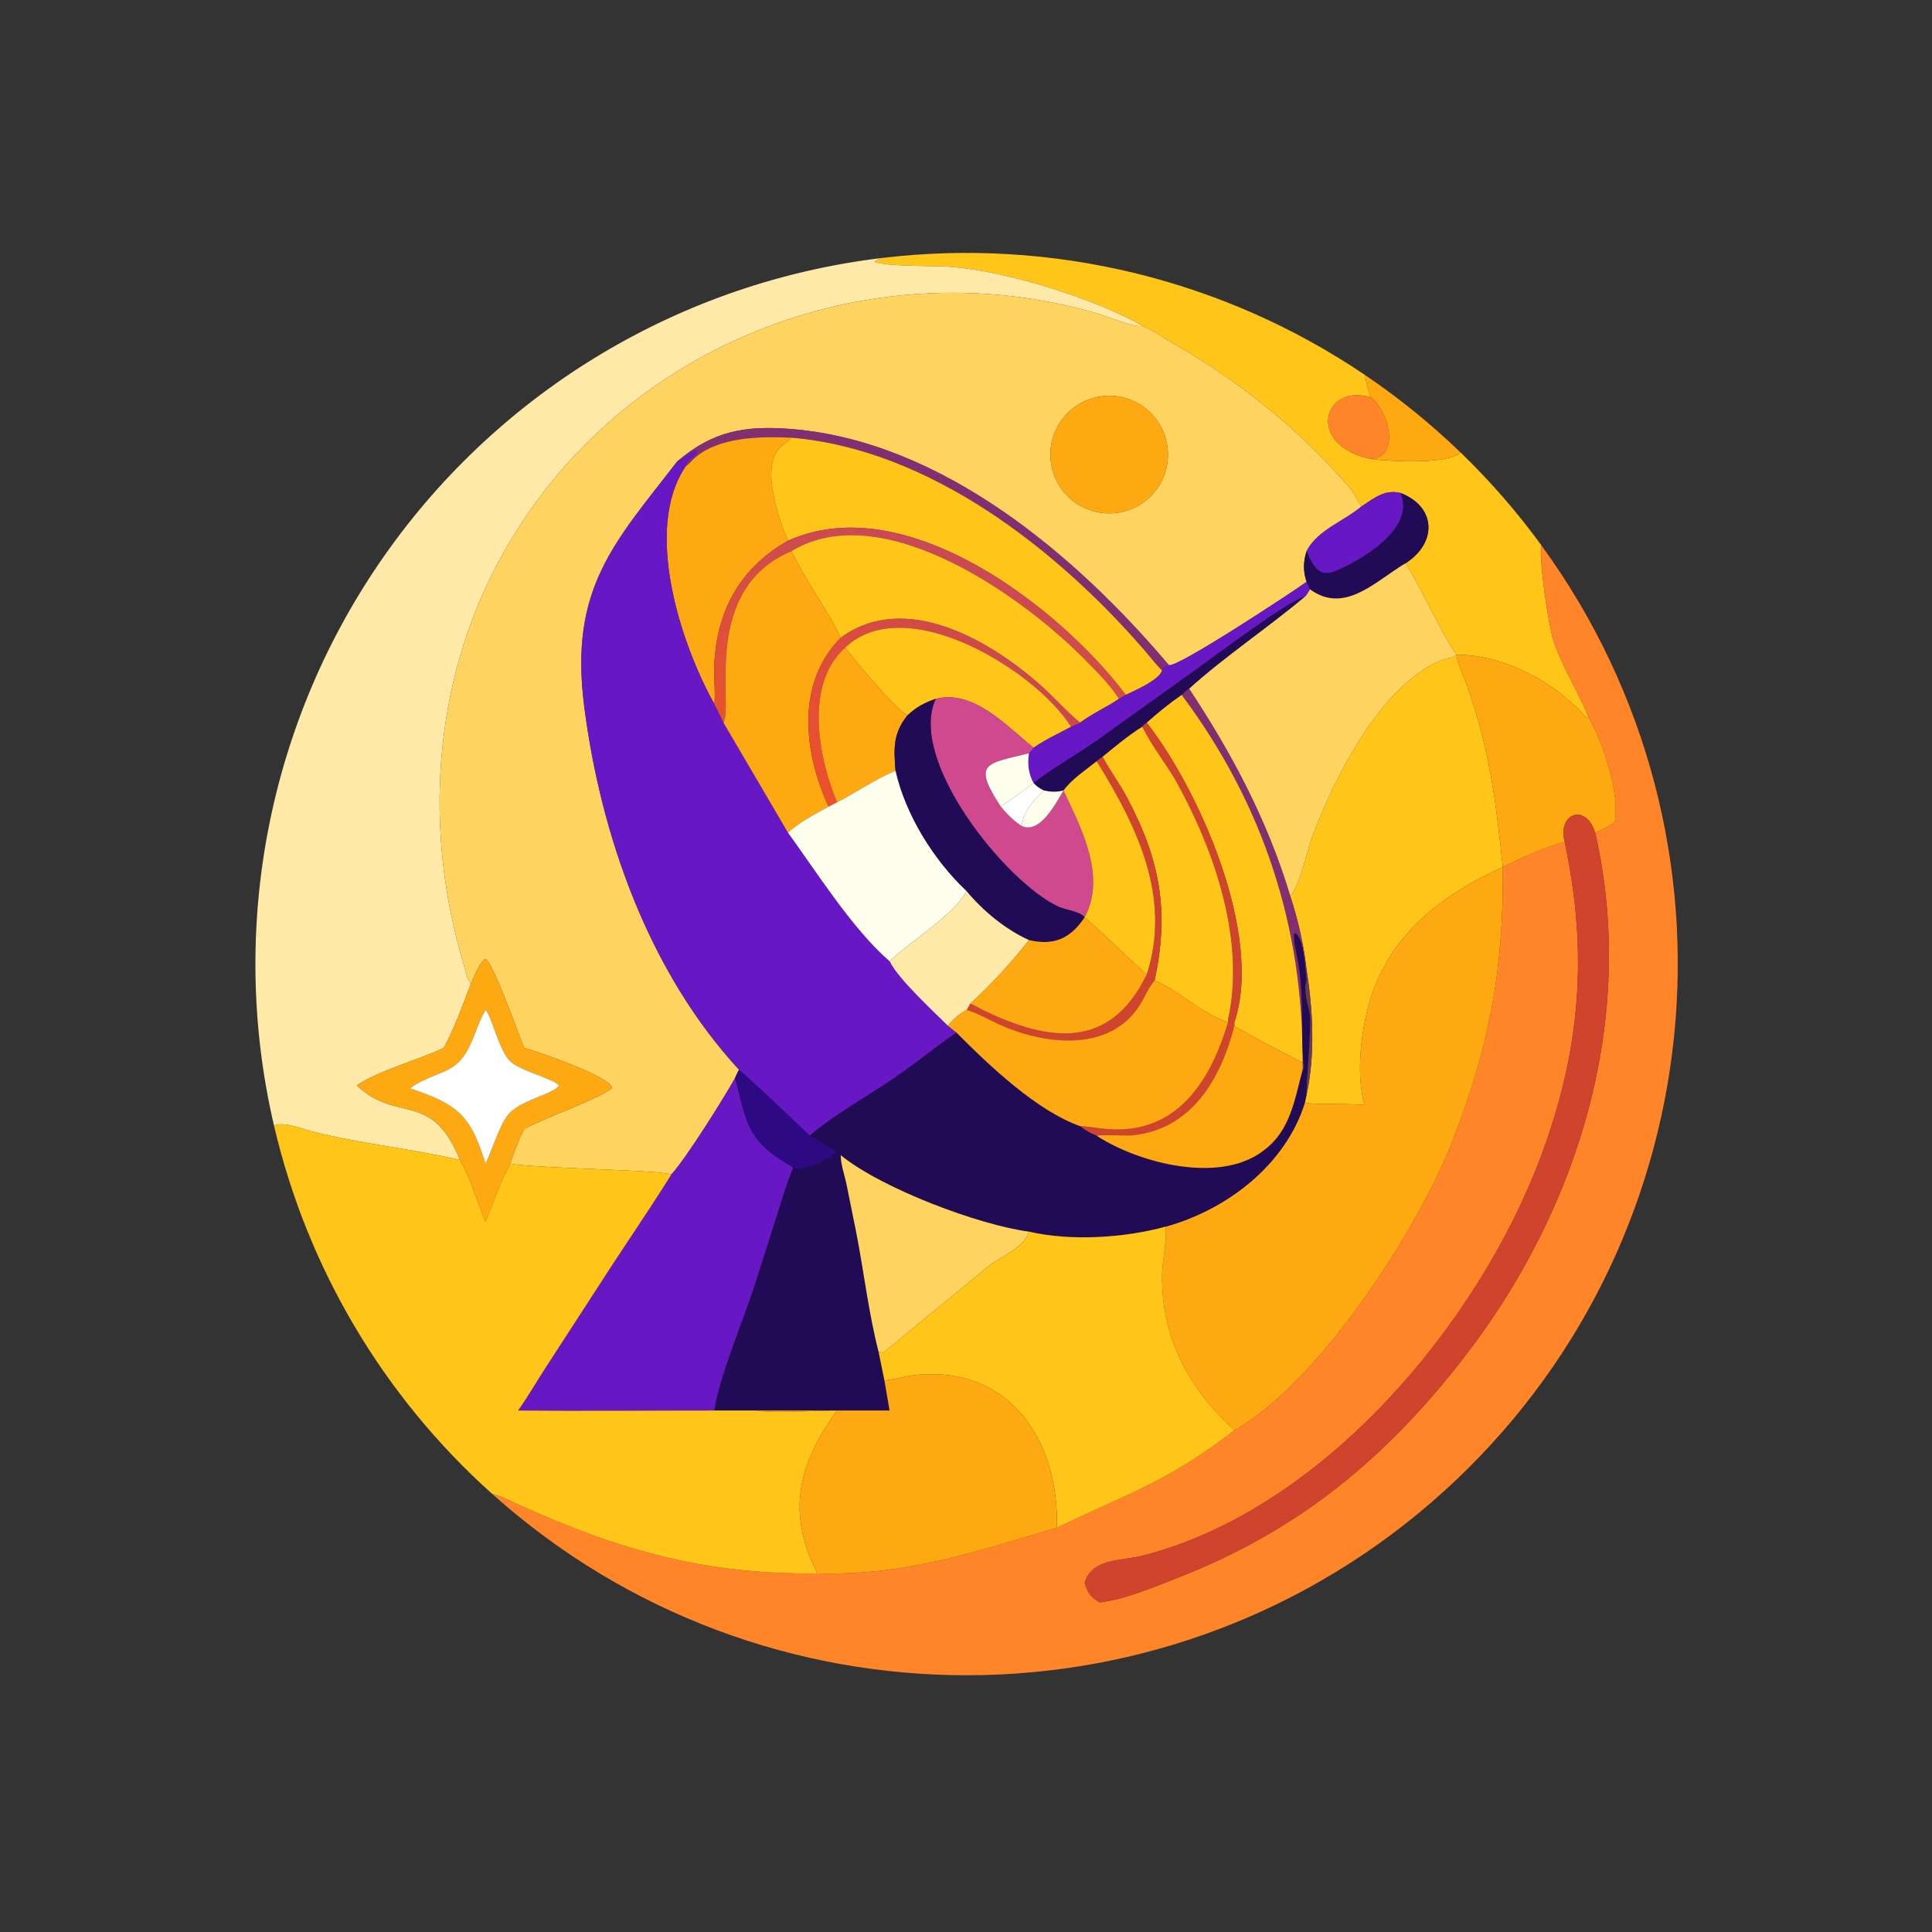 <?xml version="1.0" encoding="utf-8" ?>
<svg xmlns="http://www.w3.org/2000/svg" xmlns:xlink="http://www.w3.org/1999/xlink" width="1024" height="1024">
	<rect width="100%" height="100%" fill="#333333" stroke="none"/>
	<path fill="#FFC518" transform="scale(2 2)" d="M234.013 68.333C278.953 63.016 324.306 74.047 361.785 99.41C362 101.518 362.493 103.353 363.272 105.318C350.667 101.396 345.915 118.06 363.272 121.621C368.599 122.341 383.831 123.076 387.082 119.929C394.917 127.496 402.081 135.728 408.494 144.532C407.858 148.99 410.29 165.072 411.561 169.279C413.693 176.337 418.336 183.36 421.149 190.421C420.171 190.163 419.253 188.86 418.528 188.136C410.148 179.764 397.807 173.505 385.945 173.502C386.302 176.004 387.738 178.815 388.613 181.235C394.64 197.895 396.492 212.566 398.244 229.773L398.244 229.773C383.203 236.63 369.956 246.23 363.98 262.367C360.906 270.667 359.069 284.258 361.623 292.848C357.608 292.365 348.281 292.779 345.795 292.231L346.261 290.045C348.591 279.415 347.931 267.66 346.261 256.954C345.512 250.474 343.988 243.675 341.933 237.486C344.629 234.294 346.234 225.822 347.81 221.598C353.557 206.189 366.276 180.604 382.809 174.673C383.759 174.332 385.289 174.334 385.945 173.502C382.582 168.905 376.53 155.723 372.497 149.265C381.03 143.758 380.526 134.223 371.14 130.64C366.94 129.596 364.116 132.061 360.815 134.201C359.669 132.799 359.076 130.915 357.815 129.45C344.353 113.806 328.723 101.221 310.898 91.001C308.225 89.469 305.593 87.489 302.724 86.372C290.144 79.094 266.733 71.9 252.204 70.738C247.69 70.377 235.143 70.701 231.9 69.427L231.847 69.189C232.546 68.797 233.25 68.573 234.013 68.333Z"/>
	<path fill="#FFE9A9" transform="scale(2 2)" d="M72.607 298.269C60.436 246.043 71.09 191.105 101.9 147.213C132.71 103.322 180.758 74.634 234.013 68.333C233.25 68.573 232.546 68.797 231.847 69.189L231.9 69.427C235.143 70.701 247.69 70.377 252.204 70.738C266.733 71.9 290.144 79.094 302.724 86.372C300.849 86.931 293.302 83.815 290.863 83.1C229.839 65.226 162.959 91.906 132.455 148.207C114.68 181.013 112.194 219.801 122.806 255.321C123.303 256.986 123.657 259.417 124.795 260.716C122.882 265.735 120.2 273.104 117.584 277.719C110.991 280.85 100.21 283.778 94.548 287.651C105.442 297.825 114.349 288.799 121.897 307.403C109.109 304.437 96.206 303.196 83.073 299.947C80.338 299.27 75.382 297.139 72.607 298.269Z"/>
	<path fill="#FED360" transform="scale(2 2)" d="M302.724 86.372C305.593 87.489 308.225 89.469 310.898 91.001C328.723 101.221 344.353 113.806 357.815 129.45C359.076 130.915 359.669 132.799 360.815 134.201C356.21 138.127 349.113 140.462 346.261 146.049C345.361 148.782 345.321 151.448 346.261 154.191C342.44 156.956 311.516 177.318 309.743 176.253C309.726 176.23 309.709 176.206 309.691 176.183C285.03 147.038 249.502 116.88 209.626 113.686C197.367 112.704 188.868 114.26 179.503 122.26C162.748 143.888 150.845 155.914 154.81 187.075C159.192 221.523 172 257.631 195.849 283.488C195.498 284.21 195.054 284.964 194.787 285.717C191.781 291.091 181.959 306.79 177.908 311.264C174.588 309.988 145.153 309.801 135.191 308.422C136.266 305.268 137.4 302.162 138.914 299.188C144.168 296.274 159.122 291.036 162.129 288.372C162.512 285.519 141.384 278.314 138.914 277.719C137.002 273.089 131.34 256.779 128.832 254.184L128.369 254.244C126.69 255.905 125.755 258.581 124.795 260.716C123.657 259.417 123.303 256.986 122.806 255.321C112.194 219.801 114.68 181.013 132.455 148.207C162.959 91.906 229.839 65.226 290.863 83.1C293.302 83.815 300.849 86.931 302.724 86.372ZM290.861 105.194C282.474 106.887 277.021 115.026 278.646 123.426C280.271 131.826 288.366 137.344 296.779 135.786C305.288 134.211 310.882 126.003 309.239 117.508C307.595 109.012 299.343 103.483 290.861 105.194Z"/>
	<path fill="#FEA812" transform="scale(2 2)" d="M361.785 99.41C370.793 105.507 379.257 112.372 387.082 119.929C383.831 123.076 368.599 122.341 363.272 121.621C371.315 121.125 367.867 108.546 363.272 105.318C362.493 103.353 362 101.518 361.785 99.41Z"/>
	<path fill="#FF8528" transform="scale(2 2)" d="M363.272 121.621C345.915 118.06 350.667 101.396 363.272 105.318C367.867 108.546 371.315 121.125 363.272 121.621Z"/>
	<path fill="#FEA812" transform="scale(2 2)" d="M296.779 135.786C288.366 137.344 280.271 131.826 278.646 123.426C277.021 115.026 282.474 106.887 290.861 105.194C299.343 103.483 307.595 109.012 309.239 117.508C310.882 126.003 305.288 134.211 296.779 135.786Z"/>
	<path fill="#822E73" transform="scale(2 2)" d="M209.754 115.994C201.502 115.641 190.283 115.668 183.8 121.628C183.194 122.185 182.43 123.146 181.74 123.54C181.513 121.824 184.329 121.213 184.793 119.747L184.53 119.406C182.724 119.413 181.344 121.789 179.503 122.26C188.868 114.26 197.367 112.704 209.626 113.686C249.502 116.88 285.03 147.038 309.691 176.183C309.709 176.206 309.726 176.23 309.743 176.253C309.018 176.456 308.709 176.561 308.172 177.128L307.976 177.725C306.308 176.071 304.803 174.074 303.261 172.293C280.002 145.426 246.191 119.065 209.754 115.994Z"/>
	<path fill="#FEA812" transform="scale(2 2)" d="M209.754 115.994C208.818 117.035 207.591 117.704 206.638 118.705C201.485 124.122 206.505 137.694 208.814 143.307C195.285 150.944 189.265 163.335 189.248 178.479C189.245 181.097 189.646 183.944 189.287 186.532C180.184 170.207 170.513 139.934 181.74 123.54C182.43 123.146 183.194 122.185 183.8 121.628C190.283 115.668 201.502 115.641 209.754 115.994Z"/>
	<path fill="#FFC518" transform="scale(2 2)" d="M208.814 143.307C206.505 137.694 201.485 124.122 206.638 118.705C207.591 117.704 208.818 117.035 209.754 115.994C246.191 119.065 280.002 145.426 303.261 172.293C304.803 174.074 306.308 176.071 307.976 177.725C307.258 180.145 300.666 183.068 298.337 184.156C280.944 161.033 239.855 129.214 208.814 143.307Z"/>
	<path fill="#6817C5" transform="scale(2 2)" d="M195.849 283.488C172 257.631 159.192 221.523 154.81 187.075C150.845 155.914 162.748 143.888 179.503 122.26C181.344 121.789 182.724 119.413 184.53 119.406L184.793 119.747C184.329 121.213 181.513 121.824 181.74 123.54C170.513 139.934 180.184 170.207 189.287 186.532C190.132 188.184 190.954 189.84 191.734 191.525L208.814 220.645C216.271 230.91 226.136 246.512 235.75 254.725C238.137 259.554 247.152 267.785 251.189 271.82L253.465 273.63C247.706 277.608 242.318 282.081 236.505 286.008C229.551 290.707 220.785 295.591 214.572 300.989C213.301 299.553 197.039 284.309 195.849 283.488Z"/>
	<path fill="#6817C5" transform="scale(2 2)" d="M360.815 134.201C364.116 132.061 366.94 129.596 371.14 130.64C375.387 140.086 360.284 148.808 353.507 151.485C349.366 153.121 347.678 149.434 346.261 146.049C349.113 140.462 356.21 138.127 360.815 134.201Z"/>
	<path fill="#210B56" transform="scale(2 2)" d="M371.14 130.64C380.526 134.223 381.03 143.758 372.497 149.265C364.537 153.952 356.42 162.944 347.127 156.164L346.261 154.191C345.321 151.448 345.361 148.782 346.261 146.049C347.678 149.434 349.366 153.121 353.507 151.485C360.284 148.808 375.387 140.086 371.14 130.64Z"/>
	<defs>
		<linearGradient id="gradient_0" gradientUnits="userSpaceOnUse" x1="233.988" y1="204.376" x2="253.569" y2="146.847">
			<stop offset="0" stop-color="#E9532B"/>
			<stop offset="1" stop-color="#CA4956"/>
		</linearGradient>
	</defs>
	<path fill="url(#gradient_0)" transform="scale(2 2)" d="M208.814 143.307C239.855 129.214 280.944 161.033 298.337 184.156L296.538 185.203C294.138 181.399 290.645 177.991 287.501 174.788C271.386 158.369 233.884 131.393 209.754 146.049C185.69 156.142 194.441 186.586 191.734 191.525C190.954 189.84 190.132 188.184 189.287 186.532C189.646 183.944 189.245 181.097 189.248 178.479C189.265 163.335 195.285 150.944 208.814 143.307Z"/>
	<path fill="#FFC518" transform="scale(2 2)" d="M209.754 146.049C233.884 131.393 271.386 158.369 287.501 174.788C290.645 177.991 294.138 181.399 296.538 185.203C293.192 187.477 289.49 189.082 286.219 191.525C282.758 188.701 279.804 185.277 276.493 182.272C263.117 170.133 240.126 156.306 222.811 169.004C219.725 162.261 213.616 154.168 209.754 146.049Z"/>
	<path fill="#FF8528" transform="scale(2 2)" d="M421.149 190.421C418.336 183.36 413.693 176.337 411.561 169.279C410.29 165.072 407.858 148.99 408.494 144.532C465.262 222.467 454.053 330.68 382.517 395.325C310.98 459.971 202.189 460.199 130.382 395.854C133.038 396.572 135.502 397.855 137.996 398.987C164.109 410.835 187.104 417.332 216.474 416.97C240.548 417.573 258.131 411.268 280.069 404.891C298.772 395.735 308.756 393.212 327.104 379.043C349.587 366.501 375.682 325.799 384.657 303.049C394.621 277.82 398.571 256.904 398.244 229.773L398.244 229.773C403.416 227.201 409.085 224.67 414.654 223.113C420.906 252.491 418.898 278.242 408.362 306.446C391.787 350.816 350.725 399.891 303.092 412.199C296.988 413.777 289.407 412.864 287.438 419.474C288.252 422.085 289.061 423.317 291.48 424.669C298.462 423.726 305.316 420.766 311.836 418.236C343.688 405.875 366.968 386.879 388.034 359.666C418.335 320.523 433.989 269.836 422.737 220.645C424.562 219.957 426.276 219.015 427.901 217.943C429.43 210.489 424.673 196.491 421.149 190.421Z"/>
	<path fill="#FEA812" transform="scale(2 2)" d="M191.734 191.525C194.441 186.586 185.69 156.142 209.754 146.049C213.616 154.168 219.725 162.261 222.811 169.004C210.81 181.042 213.024 199.568 219.58 213.764C215.861 215.837 212 217.784 208.814 220.645L191.734 191.525Z"/>
	<path fill="#FED360" transform="scale(2 2)" d="M347.127 156.164C356.42 162.944 364.537 153.952 372.497 149.265C376.53 155.723 382.582 168.905 385.945 173.502C385.289 174.334 383.759 174.332 382.809 174.673C366.276 180.604 353.557 206.189 347.81 221.598C346.234 225.822 344.629 234.294 341.933 237.486C335.989 217.656 326.499 199.704 315.103 182.51C324.318 174.145 336.012 166.322 345.795 158.106C346.229 157.859 346.835 156.63 347.127 156.164Z"/>
	<path fill="#6817C5" transform="scale(2 2)" d="M346.261 154.191L347.127 156.164C346.835 156.63 346.229 157.859 345.795 158.106C341.602 159.071 321.57 174.109 317.35 177.141L290.56 196.326C285.663 199.761 278.27 204.001 273.909 207.512L273.909 207.512C272.546 205.033 272.262 202.391 272.69 199.623L273.909 198.138C277.004 195.947 280.491 194.378 283.822 192.586C284.64 192.297 285.431 191.887 286.219 191.525C289.49 189.082 293.192 187.477 296.538 185.203L298.337 184.156C300.666 183.068 307.258 180.145 307.976 177.725L308.172 177.128C308.709 176.561 309.018 176.456 309.743 176.253C311.516 177.318 342.44 156.956 346.261 154.191Z"/>
	<path fill="#210B56" transform="scale(2 2)" d="M273.909 207.512C278.27 204.001 285.663 199.761 290.56 196.326L317.35 177.141C321.57 174.109 341.602 159.071 345.795 158.106C336.012 166.322 324.318 174.145 315.103 182.51C314.377 183.007 313.775 183.529 313.158 184.156C309.883 186.414 306.858 188.88 303.89 191.525C303.529 191.839 302.991 192.198 302.724 192.586C298.981 194.925 295.599 197.781 292.183 200.565C291.664 200.941 291.102 201.297 290.637 201.738C287.756 204.032 283.991 206.528 281.845 209.483C280.003 209.961 278.462 209.889 276.609 209.483C275.534 208.924 274.716 208.43 273.909 207.512Z"/>
	<defs>
		<linearGradient id="gradient_1" gradientUnits="userSpaceOnUse" x1="221.333" y1="214.482" x2="263.162" y2="170.236">
			<stop offset="0" stop-color="#ED512C"/>
			<stop offset="1" stop-color="#CD484E"/>
		</linearGradient>
	</defs>
	<path fill="url(#gradient_1)" transform="scale(2 2)" d="M222.811 169.004C240.126 156.306 263.117 170.133 276.493 182.272C279.804 185.277 282.758 188.701 286.219 191.525C285.431 191.887 284.64 192.297 283.822 192.586C274.6 177.817 240.093 156.366 224.01 171.591C213.071 181.379 216.916 200.866 221.825 212.629L219.58 213.764C213.024 199.568 210.81 181.042 222.811 169.004Z"/>
	<path fill="#FFC518" transform="scale(2 2)" d="M224.01 171.591C240.093 156.366 274.6 177.817 283.822 192.586C280.491 194.378 277.004 195.947 273.909 198.138C266.843 192.535 258.136 182.662 247.977 185.203C244.993 186.225 242.761 187.418 240.467 189.6C236.469 186.983 226.985 175.643 224.01 171.591Z"/>
	<path fill="#FEA812" transform="scale(2 2)" d="M221.825 212.629C216.916 200.866 213.071 181.379 224.01 171.591C226.985 175.643 236.469 186.983 240.467 189.6C236.595 194.428 236.875 198.444 237.314 204.244C231.977 206.464 226.984 209.972 221.825 212.629Z"/>
	<path fill="#FEA812" transform="scale(2 2)" d="M385.945 173.502C397.807 173.505 410.148 179.764 418.528 188.136C419.253 188.86 420.171 190.163 421.149 190.421C424.673 196.491 429.43 210.489 427.901 217.943C426.276 219.015 424.562 219.957 422.737 220.645C420.302 212.797 412.685 215.424 414.654 223.113C409.085 224.67 403.416 227.201 398.244 229.773C396.492 212.566 394.64 197.895 388.613 181.235C387.738 178.815 386.302 176.004 385.945 173.502Z"/>
	<path fill="#822E73" transform="scale(2 2)" d="M313.158 184.156C313.775 183.529 314.377 183.007 315.103 182.51C326.499 199.704 335.989 217.656 341.933 237.486C343.988 243.675 345.512 250.474 346.261 256.954L346.261 259.821C345.899 256.965 345.656 249.007 343.293 247.281L342.992 247.533C342.797 250.076 343.725 252.985 344.123 255.526C345.765 266.023 344.558 274.218 345.566 283.193L345.21 283.488L345.21 281.566C345.387 245.735 334.851 213.186 313.158 184.156Z"/>
	<path fill="#FFC518" transform="scale(2 2)" d="M303.89 191.525C306.858 188.88 309.883 186.414 313.158 184.156C334.851 213.186 345.387 245.735 345.21 281.566C343.821 281.037 327.777 272.527 327.104 271.82L327.104 270.957C334.877 247.961 317.912 209.491 303.89 191.525Z"/>
	<path fill="#D0498F" transform="scale(2 2)" d="M247.977 185.203C258.136 182.662 266.843 192.535 273.909 198.138L272.69 199.623C261.137 202.465 257.67 202.161 265.22 213.764C266.849 215.744 268.59 217.488 270.754 218.892C275.615 221.138 279.81 212.855 281.845 209.483C286.585 219.558 293.268 232.216 287.438 243.125C286.606 241.673 282.295 241.089 280.576 240.307C266.653 233.975 240.437 201.529 247.977 185.203Z"/>
	<path fill="#210B56" transform="scale(2 2)" d="M240.467 189.6C242.761 187.418 244.993 186.225 247.977 185.203C240.437 201.529 266.653 233.975 280.576 240.307C282.295 241.089 286.606 241.673 287.438 243.125L287.438 243.125C283.623 248.801 279.24 250.662 272.69 249.137C266.401 246.265 260.595 241.48 256.181 236.196C247.448 227.974 239.939 215.946 237.314 204.244C236.875 198.444 236.595 194.428 240.467 189.6Z"/>
	<path fill="#D0432D" transform="scale(2 2)" d="M302.724 192.586C302.991 192.198 303.529 191.839 303.89 191.525C317.912 209.491 334.877 247.961 327.104 270.957L327.104 271.82C323.571 285.841 315.858 299.132 300.299 300.853C298.545 301.047 291.342 300.62 290.637 300.989C288.983 300.364 287.59 299.538 286.219 298.431C288.314 298.499 290.487 298.929 292.579 299.145C311.342 301.09 320.557 287.251 325.44 270.957L325.44 270.205C330.052 249.47 322.007 225.84 312.063 207.733C309.279 202.663 305.451 198.081 302.891 192.928L302.724 192.586Z"/>
	<path fill="#FFC518" transform="scale(2 2)" d="M292.183 200.565C295.599 197.781 298.981 194.925 302.724 192.586L302.891 192.928C305.451 198.081 309.279 202.663 312.063 207.733C322.007 225.84 330.052 249.47 325.44 270.205L325.44 270.957C317.562 268.062 311.858 262.131 305.984 259.821C309.909 241.665 307.552 227.975 298.583 211.183C296.677 207.615 294.238 204.386 292.328 200.841L292.183 200.565Z"/>
	<path fill="#FEFEEC" transform="scale(2 2)" d="M265.22 213.764C257.67 202.161 261.137 202.465 272.69 199.623C272.262 202.391 272.546 205.033 273.909 207.512C271.109 209.727 268.124 211.69 265.22 213.764Z"/>
	<path fill="#D0432D" transform="scale(2 2)" d="M290.637 201.738C291.102 201.297 291.664 200.941 292.183 200.565L292.328 200.841C294.238 204.386 296.677 207.615 298.583 211.183C307.552 227.975 309.909 241.665 305.984 259.821C304.261 261.818 303.374 264.271 301.968 266.466C293.788 279.235 276.12 276.739 264.4 271.285C261.648 270.006 259.109 268.516 256.181 267.637L257.128 265.973C258.214 266.404 259.285 267.079 260.345 267.597C278.259 276.341 294.265 278.18 303.89 258.254C310.543 237.865 301.305 218.945 290.637 201.738Z"/>
	<path fill="#FFC518" transform="scale(2 2)" d="M281.845 209.483C283.991 206.528 287.756 204.032 290.637 201.738C301.305 218.945 310.543 237.865 303.89 258.254C298.342 253.361 292.761 247.675 287.438 243.125L287.438 243.125C293.268 232.216 286.585 219.558 281.845 209.483L281.845 209.483Z"/>
	<path fill="#FEFEEC" transform="scale(2 2)" d="M221.825 212.629C226.984 209.972 231.977 206.464 237.314 204.244C239.939 215.946 247.448 227.974 256.181 236.196C252.29 242.889 241.397 249.323 235.75 254.725C226.136 246.512 216.271 230.91 208.814 220.645C212 217.784 215.861 215.837 219.58 213.764L221.825 212.629Z"/>
	<path fill="white" transform="scale(2 2)" d="M273.909 207.512L273.909 207.512C274.716 208.43 275.534 208.924 276.609 209.483C273.643 212.37 271.443 214.573 270.754 218.892C268.59 217.488 266.849 215.744 265.22 213.764C268.124 211.69 271.109 209.727 273.909 207.512Z"/>
	<path fill="#FEFEEC" transform="scale(2 2)" d="M276.609 209.483C278.462 209.889 280.003 209.961 281.845 209.483L281.845 209.483C279.81 212.855 275.615 221.138 270.754 218.892C271.443 214.573 273.643 212.37 276.609 209.483Z"/>
	<path fill="#D0432D" transform="scale(2 2)" d="M414.654 223.113C412.685 215.424 420.302 212.797 422.737 220.645C433.989 269.836 418.335 320.523 388.034 359.666C366.968 386.879 343.688 405.875 311.836 418.236C305.316 420.766 298.462 423.726 291.48 424.669C289.061 423.317 288.252 422.085 287.438 419.474C289.407 412.864 296.988 413.777 303.092 412.199C350.725 399.891 391.787 350.816 408.362 306.446C418.898 278.242 420.906 252.491 414.654 223.113Z"/>
	<path fill="#FEA812" transform="scale(2 2)" d="M361.623 292.848C359.069 284.258 360.906 270.667 363.98 262.367C369.956 246.23 383.203 236.63 398.244 229.773C398.571 256.904 394.621 277.82 384.657 303.049C375.682 325.799 349.587 366.501 327.104 379.043C315.066 367.896 307.882 354.946 307.963 338.204C307.985 333.815 309.292 329.458 308.907 325.064C325.184 320.553 340.654 308.694 345.795 292.231C348.281 292.779 357.608 292.365 361.623 292.848Z"/>
	<path fill="#FFE9A9" transform="scale(2 2)" d="M256.181 236.196C260.595 241.48 266.401 246.265 272.69 249.137C268.06 255.059 262.695 260.936 257.128 265.973L256.181 267.637C254.083 268.756 252.734 270.033 251.189 271.82C247.152 267.785 238.137 259.554 235.75 254.725C241.397 249.323 252.29 242.889 256.181 236.196Z"/>
	<path fill="#FEA812" transform="scale(2 2)" d="M272.69 249.137C279.24 250.662 283.623 248.801 287.438 243.125C292.761 247.675 298.342 253.361 303.89 258.254C294.265 278.18 278.259 276.341 260.345 267.597C259.285 267.079 258.214 266.404 257.128 265.973C262.695 260.936 268.06 255.059 272.69 249.137Z"/>
	<path fill="#210B56" transform="scale(2 2)" d="M345.21 283.488L345.566 283.193C344.558 274.218 345.765 266.023 344.123 255.526C343.725 252.985 342.797 250.076 342.992 247.533L343.293 247.281C345.656 249.007 345.899 256.965 346.261 259.821C345.232 263.133 347.118 267.305 347.243 269.765C347.411 273.089 346.071 289.447 346.261 290.045L345.795 292.231C340.654 308.694 325.184 320.553 308.907 325.064C298.135 328.069 283.642 328.966 272.69 326.398C259.469 324.68 233.706 315.008 222.811 306.149C222.794 308.566 223.807 311.349 224.315 313.743L226.934 326.715C228.965 337.147 230.198 347.993 232.843 358.277L234.385 365.83L235.75 373.805L200.365 373.805L189.287 373.805C190.355 365.613 196.856 350.085 199.623 341.673L206.328 320.637C207.532 316.902 208.616 313.039 210.189 309.441C213.121 310.476 219.401 306.948 221.825 305.333C219.298 304.085 217.066 302.324 214.572 300.989C220.785 295.591 229.551 290.707 236.505 286.008C242.318 282.081 247.706 277.608 253.465 273.63C262.205 282.453 274.816 294.393 286.219 298.431C287.59 299.538 288.983 300.364 290.637 300.989C301.493 308.035 321.139 313.117 332.769 306.296C341.767 301.018 342.777 292.574 345.21 283.488Z"/>
	<path fill="#FEA812" transform="scale(2 2)" d="M124.795 260.716C125.755 258.581 126.69 255.905 128.369 254.244L128.832 254.184C131.34 256.779 137.002 273.089 138.914 277.719C141.384 278.314 162.512 285.519 162.129 288.372C159.122 291.036 144.168 296.274 138.914 299.188C137.4 302.162 136.266 305.268 135.191 308.422C132.6 313.3 130.72 318.671 128.669 323.798C126.366 318.388 124.8 312.551 121.897 307.403C114.349 288.799 105.442 297.825 94.548 287.651C100.21 283.778 110.991 280.85 117.584 277.719C120.2 273.104 122.882 265.735 124.795 260.716ZM128.669 267.637C125.256 273.492 124.898 280.797 118.123 283.78C114.991 285.159 111.373 286.338 108.642 288.423C121.501 292.716 124.749 295.663 128.669 308.422C130.41 304.771 132.296 298.502 134.511 295.607C137.649 291.508 146.591 290.064 148.111 287.707C147.134 285.963 137.877 283.88 135.173 281.208C132.133 278.204 130.328 269.249 128.669 267.637Z"/>
	<path fill="#6B3C50" transform="scale(2 2)" d="M346.261 256.954C347.931 267.66 348.591 279.415 346.261 290.045C346.071 289.447 347.411 273.089 347.243 269.765C347.118 267.305 345.232 263.133 346.261 259.821L346.261 256.954Z"/>
	<path fill="#FEA812" transform="scale(2 2)" d="M256.181 267.637C259.109 268.516 261.648 270.006 264.4 271.285C276.12 276.739 293.788 279.235 301.968 266.466C303.374 264.271 304.261 261.818 305.984 259.821C311.858 262.131 317.562 268.062 325.44 270.957C320.557 287.251 311.342 301.09 292.579 299.145C290.487 298.929 288.314 298.499 286.219 298.431C274.816 294.393 262.205 282.453 253.465 273.63L251.189 271.82C252.734 270.033 254.083 268.756 256.181 267.637Z"/>
	<path fill="white" transform="scale(2 2)" d="M108.642 288.423C111.373 286.338 114.991 285.159 118.123 283.78C124.898 280.797 125.256 273.492 128.669 267.637C130.328 269.249 132.133 278.204 135.173 281.208C137.877 283.88 147.134 285.963 148.111 287.707C146.591 290.064 137.649 291.508 134.511 295.607C132.296 298.502 130.41 304.771 128.669 308.422C124.749 295.663 121.501 292.716 108.642 288.423Z"/>
	<path fill="#FEA812" transform="scale(2 2)" d="M290.637 300.989C291.342 300.62 298.545 301.047 300.299 300.853C315.858 299.132 323.571 285.841 327.104 271.82C327.777 272.527 343.821 281.037 345.21 281.566L345.21 283.488C342.777 292.574 341.767 301.018 332.769 306.296C321.139 313.117 301.493 308.035 290.637 300.989Z"/>
	<path fill="#2D0983" transform="scale(2 2)" d="M195.849 283.488C197.039 284.309 213.301 299.553 214.572 300.989C217.066 302.324 219.298 304.085 221.825 305.333C219.401 306.948 213.121 310.476 210.189 309.441C197.788 302.427 197.875 297.698 194.86 285.991L194.787 285.717C195.054 284.964 195.498 284.21 195.849 283.488Z"/>
	<path fill="#6817C5" transform="scale(2 2)" d="M177.908 311.264C181.959 306.79 191.781 291.091 194.787 285.717L194.86 285.991C197.875 297.698 197.788 302.427 210.189 309.441C208.616 313.039 207.532 316.902 206.328 320.637L199.623 341.673C196.856 350.085 190.355 365.613 189.287 373.805C171.962 373.803 154.622 373.983 137.299 373.805C139.93 370.075 142.232 366.089 144.713 362.256L158.602 340.843C164.957 330.923 171.673 321.263 177.908 311.264Z"/>
	<path fill="#FFC518" transform="scale(2 2)" d="M72.607 298.269C75.382 297.139 80.338 299.27 83.073 299.947C96.206 303.196 109.109 304.437 121.897 307.403C124.8 312.551 126.366 318.388 128.669 323.798C130.72 318.671 132.6 313.3 135.191 308.422C145.153 309.801 174.588 309.988 177.908 311.264C171.673 321.263 164.957 330.923 158.602 340.843L144.713 362.256C142.232 366.089 139.93 370.075 137.299 373.805C154.622 373.983 171.962 373.803 189.287 373.805L200.365 373.805C204.986 374.553 216.568 373.783 221.825 373.805C212.498 386.601 208.755 398.674 214.992 413.55C215.438 414.615 216.202 415.878 216.474 416.97C187.104 417.332 164.109 410.835 137.996 398.987C135.502 397.855 133.038 396.572 130.382 395.854C101.562 370.029 81.39 335.958 72.607 298.269Z"/>
	<path fill="#FED360" transform="scale(2 2)" d="M232.843 358.277C230.198 347.993 228.965 337.147 226.934 326.715L224.315 313.743C223.807 311.349 222.794 308.566 222.811 306.149C233.706 315.008 259.469 324.68 272.69 326.398C271.549 330.604 265.147 332.988 261.912 335.602L242.449 351.565C239.655 353.847 236.906 356.312 234.005 358.448L232.843 358.277Z"/>
	<path fill="#FFC518" transform="scale(2 2)" d="M272.69 326.398C283.642 328.966 298.135 328.069 308.907 325.064C309.292 329.458 307.985 333.815 307.963 338.204C307.882 354.946 315.066 367.896 327.104 379.043C308.756 393.212 298.772 395.735 280.069 404.891C280.743 382.193 267.901 361.901 242.728 364.372C239.912 364.648 237.204 365.576 234.385 365.83L232.843 358.277L234.005 358.448C236.906 356.312 239.655 353.847 242.449 351.565L261.912 335.602C265.147 332.988 271.549 330.604 272.69 326.398Z"/>
	<path fill="#FEA812" transform="scale(2 2)" d="M234.385 365.83C237.204 365.576 239.912 364.648 242.728 364.372C267.901 361.901 280.743 382.193 280.069 404.891C258.131 411.268 240.548 417.573 216.474 416.97C216.202 415.878 215.438 414.615 214.992 413.55C208.755 398.674 212.498 386.601 221.825 373.805C216.568 373.783 204.986 374.553 200.365 373.805L235.75 373.805L234.385 365.83Z"/>
</svg>
